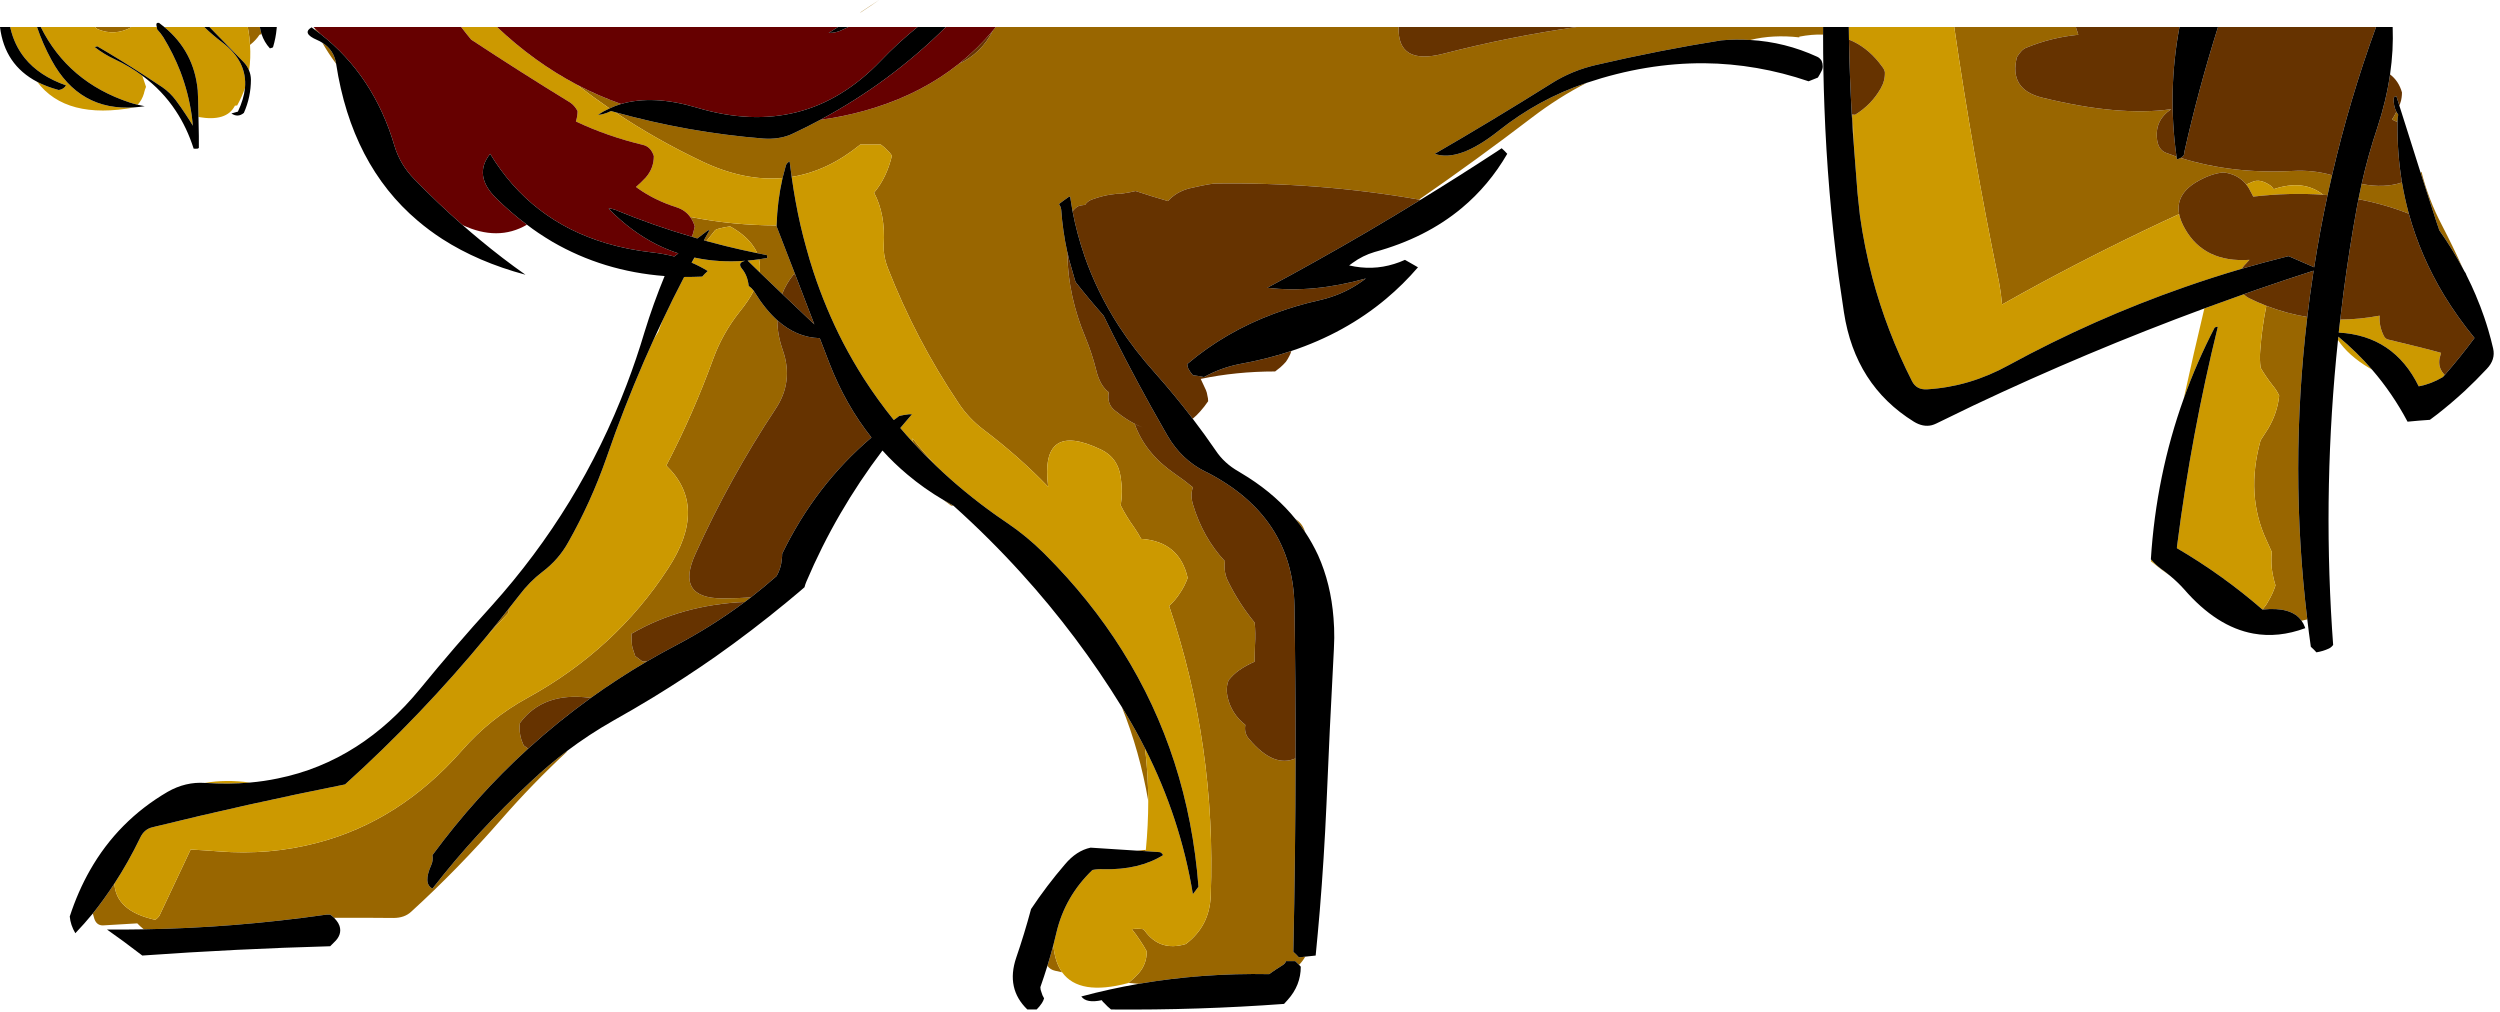 <?xml version="1.0"?>
<!DOCTYPE svg PUBLIC "-//W3C//DTD SVG 1.1//EN" "http://www.w3.org/Graphics/SVG/1.1/DTD/svg11.dtd">
<svg version='1.1' width='336px' height='136px' xmlns='http://www.w3.org/2000/svg' xmlns:xlink='http://www.w3.org/1999/xlink'>
	<g transform="translate(207.825,3.175)">
		<path d="M -92.15 -1.5 L -92.2 -1.5 Q -91.458 -2.005 -90.7 -2.5 Q -90.194 -2.84 -89.675 -3.175 Q -90.167 -2.836 -90.65 -2.5 Q -91.403 -1.996 -92.15 -1.5 Z M 102.275 39.425 Q 99.832 59.903 102.275 80.075 Q 101.884 80.168 101.5 80.25 Q 100.155 78.343 96.25 78.75 Q 96.728 78.204 97.05 77.6 Q 97.65 76.6 98 75.5 Q 97.65 74.35 97.5 73.2 Q 97.4 72.1 97.5 71 Q 97.15 70.25 96.8 69.45 Q 93.95 63.35 96 56 Q 96.5 55.25 97 54.45 Q 98.25 52.35 98.5 50 Q 98.15 49.25 97.6 48.6 Q 96.7 47.45 96 46.25 Q 95.85 45.05 95.95 43.95 Q 96.169 40.88 96.775 37.925 Q 99.478 38.976 102.275 39.425 Z M 37.2 1.475 Q 35.697 1.422 34 1.75 L 34 1.85 Q 30.463 1.446 27.4 2.2 Q 25.484 2.075 23.5 2.25 Q 15.3 3.55 6.7 5.55 Q 3.45 6.3 0.75 8 Q -7.3 13.05 -15 17.5 Q -11.75 18.65 -6.4 14.4 Q -1.05 10.15 5.3 8 Q 5.381 7.973 5.45 7.95 Q 1.683 9.87 -1.9 12.6 Q -9.374 18.308 -17.1 23.65 Q -30.636 21.275 -44.7 21.5 Q -46.15 21.7 -48 22.15 Q -49.739 22.611 -50.85 23.85 Q -53.024 23.225 -55.2 22.5 Q -56.025 22.706 -57.225 22.875 Q -57.752 22.84 -58.35 22.95 Q -59.6 23.1 -61.1 23.65 Q -61.705 23.885 -61.975 24.35 Q -62.466 24.394 -62.95 24.55 Q -63.386 24.841 -63.675 25.225 Q -63.856 24.244 -64 23.25 Q -64.1 23.25 -64.2 23.3 Q -64.85 23.75 -65.5 24.25 Q -65.25 24.6 -65.2 25 Q -64.996 27.907 -64.375 30.725 Q -64.373 30.911 -64.375 31.1 Q -64.232 36.731 -61.95 42.15 Q -61.05 44.35 -60.5 46.55 Q -59.996 48.666 -58.8 49.55 Q -59.085 51.063 -58.05 51.95 Q -56.08 53.568 -54.275 54.25 Q -54.798 54.068 -55.325 53.8 Q -53.915 57.749 -50 60.45 Q -48.691 61.339 -47.5 62.325 Q -47.866 63.331 -47.5 64.6 Q -46.15 69.1 -43.2 72.25 Q -43.4 73.8 -42.7 75.1 Q -41.25 78 -39.2 80.5 Q -39.05 81.9 -39.15 83.5 Q -39.2 84.6 -39.2 85.75 Q -40.35 86.25 -41.35 86.95 Q -42.1 87.5 -42.7 88.25 Q -43.1 89.3 -42.85 90.45 Q -42.35 92.75 -40.45 94.25 Q -40.65 95.4 -39.9 96.2 Q -36.639 100.051 -33.7 98.75 Q -33.722 111.674 -34 124.75 Q -33.6 125.1 -33.25 125.5 Q -32.817 125.444 -32.4 125.4 Q -32.743 126.005 -33.225 126.5 Q -33.472 126.243 -33.75 126 Q -34.35 126 -35 126 Q -35.05 126.3 -35.45 126.55 Q -36.35 127.1 -37.25 127.75 Q -46.231 127.579 -54.775 129.05 Q -55.459 128.995 -56.15 128.925 Q -55.43 128.328 -54.8 127.65 Q -53.7 126.4 -53.7 124.7 Q -54.1 123.95 -54.55 123.3 Q -55.1 122.45 -55.7 121.7 Q -54.95 121.6 -54.25 121.7 Q -54.1 121.7 -53.95 121.95 Q -51.9 124.75 -48.45 123.7 Q -45.25 121.3 -45.1 117.2 Q -44.35 97 -50.7 78.25 Q -49.85 77.5 -49.25 76.55 Q -48.6 75.6 -48.2 74.5 Q -49.3 69.6 -54.45 69.25 Q -54.85 68.5 -55.4 67.7 Q -56.45 66.25 -57.2 64.75 Q -56.9 62.9 -57.2 61 Q -57.55 58.35 -59.85 57.25 Q -68.1 53.3 -66.95 62.25 Q -70.85 58.2 -75.6 54.6 Q -77.65 53.05 -79 51 Q -84.75 42.45 -88.5 32.85 Q -88.965 31.648 -89.05 30.45 Q -89.061 30.098 -89.05 29.75 Q -88.806 25.625 -90.35 22.725 Q -88.654 20.713 -87.95 17.75 Q -88.2 17.35 -88.55 17.05 Q -88.95 16.6 -89.45 16.25 Q -90.85 16.25 -92.2 16.25 Q -96.59 19.836 -101.425 20.6 Q -101.578 19.559 -101.7 18.5 Q -102.1 18.75 -102.2 19.05 Q -102.445 19.901 -102.65 20.75 Q -107.776 21.205 -113.4 18.55 Q -119.586 15.624 -125.15 11.9 Q -115.413 14.623 -105.2 15.45 Q -103.266 15.579 -101.7 14.975 Q -101.446 14.87 -101.2 14.75 Q -99.359 13.888 -97.575 12.925 Q -96.816 12.828 -96.05 12.7 Q -93.01 12.176 -90.25 11.3 Q -83.822 9.281 -78.95 5.4 Q -75.941 4.013 -74.375 0.925 Q -74.176 0.69 -73.975 0.45 L -19.85 0.45 Q -20.031 5.629 -13.85 4.05 Q -4.921 1.741 4.1 0.45 L 37.2 0.45 Q 37.203 0.962 37.2 1.475 Z M -100.975 33.65 Q -101.09 33.684 -101.2 33.75 Q -102.171 34.975 -102.7 36.325 Q -104.227 34.868 -105.725 33.425 Q -105.619 32.508 -105.8 31.675 Q -105.257 31.6 -104.7 31.5 Q -104.7 31.1 -104.8 31.1 Q -105.432 30.98 -106.05 30.85 Q -106.237 30.41 -106.525 30 Q -107.517 28.476 -109.7 27.25 Q -110.45 27.35 -111.2 27.55 Q -111.45 27.6 -111.7 27.75 Q -112.301 28.475 -112.875 29.225 Q -113.046 29.175 -113.225 29.125 Q -112.845 28.436 -112.45 27.75 Q -112.6 27.75 -112.7 27.8 Q -113.384 28.332 -114.1 28.875 Q -114.468 28.77 -114.825 28.65 Q -114.596 27.979 -114.45 27.25 Q -114.654 26.586 -115 26.075 Q -114.974 26.04 -114.95 26 Q -109.271 27.11 -103.45 27.125 Q -103.448 27.188 -103.45 27.25 Q -102.897 28.674 -102.35 30.1 Q -101.66 31.873 -100.975 33.65 Z M -82.025 59.425 Q -83.614 57.918 -85.075 56.325 Q -85.124 56.027 -85.2 55.725 Q -83.677 57.645 -82.025 59.425 Z M -33.7 66.6 Q -33.625 66.646 -33.55 66.7 Q -32.73 67.278 -32.425 68.325 Q -33.017 67.433 -33.7 66.6 Z M -57.05 91.85 Q -56.827 92.225 -56.6 92.6 Q -55.16 94.986 -53.925 97.425 Q -53.515 100.912 -53.5 104.475 Q -54.656 97.782 -57.05 91.85 Z M -67.05 126.625 Q -66.621 125.223 -66.25 123.825 Q -66.254 123.866 -66.25 123.9 Q -66.041 126.15 -65.075 127.5 Q -65.533 127.406 -66 127.3 Q -66.694 127.151 -67.05 126.625 Z M -53.825 111.05 Q -53.833 111.14 -53.85 111.225 Q -54.446 111.187 -55.05 111.15 Q -54.449 111.086 -53.825 111.05 Z M -81.025 64.025 Q -80.402 64.399 -79.75 64.75 Q -79.717 64.78 -79.675 64.8 Q -79.842 64.791 -80 64.775 Q -80.528 64.406 -81.025 64.025 Z M -162.925 120.175 Q -163.17 119.946 -163.45 119.75 Q -163.7 119.75 -163.95 119.75 Q -176.433 121.533 -188.5 121.725 Q -188.956 121.361 -189.375 120.925 Q -191.684 121.057 -194 121.2 Q -194.85 121.2 -195.15 120.3 Q -195.265 119.942 -195.35 119.6 Q -193.826 117.692 -192.45 115.575 Q -192.249 119.289 -186.95 120.45 Q -186.6 120.2 -186.4 119.9 Q -184.25 115.35 -182.2 111 Q -180.35 111.1 -178.45 111.25 Q -171.65 111.8 -165.2 110.1 Q -154.1 107.2 -145.75 97.7 Q -141.95 93.35 -136.9 90.6 Q -125.1 84.1 -118.05 73.25 Q -112.567 64.893 -118.275 59.4 Q -114.668 52.474 -111.95 45 Q -110.7 41.6 -108.4 38.7 Q -107.203 37.234 -106.525 35.9 Q -106.463 35.995 -106.4 36.1 Q -104.979 38.415 -103.35 39.875 Q -103.352 41.805 -102.6 43.95 Q -101.15 48.15 -103.6 51.8 Q -109.75 61.1 -114.35 71.25 Q -117.1 77.25 -110.7 77.25 Q -108.82 77.24 -106.925 77.125 Q -107.324 77.431 -107.725 77.725 Q -116.301 78.122 -122.95 82 Q -122.95 82.75 -122.9 83.45 Q -122.85 83.85 -122.7 84.25 Q -122.6 84.6 -122.45 85 Q -121.95 85.35 -121.45 85.75 Q -121.149 85.728 -120.85 85.7 Q -124.771 87.999 -128.425 90.625 Q -128.51 90.612 -128.6 90.6 Q -134.85 89.8 -137.95 94 Q -138.1 95.15 -137.75 96.25 Q -137.6 96.6 -137.45 97 Q -137.146 97.213 -136.85 97.45 Q -143.883 103.854 -149.7 111.75 Q -149.6 112.5 -149.85 113.05 Q -151 115.6 -149.7 116.25 Q -143.8 108.65 -136.4 101.8 Q -134.13 99.665 -131.675 97.8 Q -131.621 97.801 -131.575 97.8 Q -136.24 102.131 -140.45 106.95 Q -146.25 113.6 -152.55 119.35 Q -153.45 120.2 -154.95 120.2 Q -158.948 120.159 -162.925 120.175 Z M -162.65 5.4 Q -163.662 4.037 -164.5 2.575 Q -162.94 3.537 -162.65 5.4 Z M -164.75 1.4 Q -165.064 1.155 -165.375 0.925 Q -165.452 0.77 -165.525 0.625 Q -165.134 1.004 -164.75 1.4 Z M 114.25 11.85 Q 114.363 12.054 114.5 12.25 Q 114.4 12.6 114.4 13 Q 114.398 13.107 114.4 13.225 Q 114.232 13.151 114.1 13.1 Q 113.5 12.85 113.75 12.75 Q 114.027 12.299 114.25 11.85 Z M 71.175 0.45 Q 71.213 0.6 71.25 0.75 Q 71.4 1.1 71.5 1.5 Q 67.9 1.85 64.6 3.2 Q 64.15 3.35 63.8 3.75 Q 63.5 4.1 63.25 4.5 Q 62.15 8.85 66.65 9.95 Q 77 12.5 84 11.5 Q 81.7 13 82.1 15.7 Q 82.3 16.95 83.25 17.35 Q 83.968 17.62 84.7 17.875 Q 84.722 18.058 84.75 18.25 Q 85.025 18.168 85.25 18.05 Q 92.262 20.237 100.3 19.8 Q 103.03 19.637 105.6 20.375 Q 105.289 21.708 105 23.05 Q 104.701 23.021 104.4 23 Q 101.783 20.894 97.75 22.25 Q 97.5 21.85 97.15 21.65 Q 95.9 20.85 94.95 21.25 Q 94.511 21.435 94.075 21.625 Q 92.961 20.222 91 20 Q 89.3 20.15 87.35 21.3 Q 84.552 22.994 85.05 25.6 Q 75.56 29.971 66.55 34.825 Q 63.88 36.267 61.25 37.75 Q 61.116 36.185 60.825 34.65 Q 60.787 34.479 60.75 34.3 Q 57.266 17.302 54.825 0.45 Z M 123.2 32.925 Q 121.792 30.296 120 27.75 Q 119.9 27.35 119.75 27 Q 118.622 23.496 117.5 20.025 Q 117.568 19.971 117.625 19.925 Q 118.54 23.599 120.35 27.05 Q 121.874 29.995 123.2 32.925 Z M 115.925 25.55 Q 112.674 24.27 109.15 23.6 Q 109.345 22.576 109.575 21.55 Q 112.618 22.149 115 21.35 Q 115.359 23.477 115.925 25.55 Z M 41.05 12.2 Q 41.112 12.218 41.175 12.225 Q 41.236 14.588 41.375 16.95 Q 41.182 14.578 41.05 12.2 Z M -130.25 8.225 Q -127.386 9.724 -124.35 10.8 Q -125.158 11.04 -125.9 11.4 Q -128.129 9.871 -130.25 8.225 Z M -114.875 32.125 Q -114.695 31.787 -114.5 31.45 L -114.45 31.45 Q -114.664 31.791 -114.875 32.125 Z M -142.325 82.225 Q -140.858 80.432 -139.425 78.6 Q -139.461 78.898 -139.475 79.175 Q -140.889 80.711 -142.325 82.225 Z M -174.225 2.85 Q -174.245 2.408 -174.3 1.95 Q -174.392 1.171 -174.525 0.45 L -172.9 0.45 Q -172.821 0.948 -172.675 1.4 Q -172.81 1.448 -172.95 1.5 Q -173.45 2.25 -174.15 2.8 Q -174.182 2.829 -174.225 2.85 Z M -190.25 0.45 Q -190.224 0.475 -190.2 0.5 Q -192.4 1.7 -194.7 0.75 Q -194.916 0.615 -195.05 0.45 Z" fill="#996600"/>
		<path d="M 106.4 42.525 Q 106.425 42.305 106.45 42.075 Q 108.925 44.127 110.975 46.5 Q 110.8 46.404 110.625 46.3 Q 107.79 44.616 106.4 42.525 Z M 81.3 72.05 Q 81.922 72.766 82.65 73.3 Q 83.274 73.741 83.85 74.225 Q 82.532 73.317 81.25 72.25 Q 81.269 72.147 81.3 72.05 Z M 40.65 0.45 L 54.825 0.45 Q 57.266 17.302 60.75 34.3 Q 60.787 34.479 60.825 34.65 Q 61.116 36.185 61.25 37.75 Q 63.88 36.267 66.55 34.825 Q 75.56 29.971 85.05 25.6 Q 85.244 26.546 85.85 27.6 Q 88.45 32.15 94.5 31.75 Q 94.15 32.1 93.8 32.5 Q 93.613 32.718 93.45 32.95 Q 89.566 34.088 85.75 35.425 Q 73.584 39.672 62.15 45.9 Q 56.9 48.8 51.2 49.15 Q 49.75 49.25 49.15 48.05 Q 45.735 41.335 43.825 34.15 Q 42.745 30.052 42.15 25.8 L 41.85 23 Q 41.839 22.881 41.825 22.75 L 41.375 16.95 Q 41.236 14.588 41.175 12.225 Q 41.339 12.236 41.5 12.25 Q 43.7 10.9 44.95 8.7 Q 45.55 7.65 45.5 6.5 Q 45.4 6.1 45.15 5.8 Q 43.497 3.49 41.25 2.4 Q 40.963 2.264 40.675 2.15 Q 40.653 1.3 40.65 0.45 Z M 96.25 78.75 Q 90.9 74.1 84.75 70.5 Q 84.75 70.25 84.8 70 Q 86.7 55.15 90.25 40.75 Q 89.9 40.75 89.8 40.9 Q 87.404 45.533 85.675 50.375 Q 86.973 44.421 88.4 38.45 Q 88.42 38.366 88.45 38.275 Q 91.074 37.309 93.725 36.375 Q 94.02 36.678 94.45 36.9 Q 95.598 37.464 96.775 37.925 Q 96.169 40.88 95.95 43.95 Q 95.85 45.05 96 46.25 Q 96.7 47.45 97.6 48.6 Q 98.15 49.25 98.5 50 Q 98.25 52.35 97 54.45 Q 96.5 55.25 96 56 Q 93.95 63.35 96.8 69.45 Q 97.15 70.25 97.5 71 Q 97.4 72.1 97.5 73.2 Q 97.65 74.35 98 75.5 Q 97.65 76.6 97.05 77.6 Q 96.728 78.204 96.25 78.75 Z M -53.85 111.225 Q -53.833 111.14 -53.825 111.05 Q -53.502 107.733 -53.5 104.475 Q -53.515 100.912 -53.925 97.425 Q -49.168 106.833 -47.5 117 Q -47.1 116.5 -46.75 116 Q -48.095 98.445 -57 84.25 Q -61.313 77.379 -67.4 71.3 Q -67.43 71.27 -67.45 71.25 Q -67.51 71.19 -67.575 71.125 Q -69.82 68.903 -72.4 67.15 Q -73.168 66.631 -73.925 66.1 Q -78.316 62.981 -82.025 59.425 Q -83.677 57.645 -85.2 55.725 Q -85.124 56.027 -85.075 56.325 Q -85.975 55.355 -86.825 54.35 Q -86.491 53.945 -86.15 53.55 Q -85.705 53.018 -85.25 52.5 Q -85.35 52.5 -85.5 52.5 Q -85.75 52.5 -85.95 52.55 Q -86.344 52.586 -86.7 52.675 Q -86.858 52.707 -87 52.75 Q -87.1 52.85 -87.25 52.95 Q -87.481 53.113 -87.7 53.275 Q -89.871 50.585 -91.725 47.7 Q -93.215 45.361 -94.5 42.9 Q -96.851 38.35 -98.5 33.35 Q -99.014 31.786 -99.45 30.175 Q -99.886 28.634 -100.25 27.05 Q -100.963 23.9 -101.425 20.6 Q -96.59 19.836 -92.2 16.25 Q -90.85 16.25 -89.45 16.25 Q -88.95 16.6 -88.55 17.05 Q -88.2 17.35 -87.95 17.75 Q -88.654 20.713 -90.35 22.725 Q -88.806 25.625 -89.05 29.75 Q -89.061 30.098 -89.05 30.45 Q -88.965 31.648 -88.5 32.85 Q -84.75 42.45 -79 51 Q -77.65 53.05 -75.6 54.6 Q -70.85 58.2 -66.95 62.25 Q -68.1 53.3 -59.85 57.25 Q -57.55 58.35 -57.2 61 Q -56.9 62.9 -57.2 64.75 Q -56.45 66.25 -55.4 67.7 Q -54.85 68.5 -54.45 69.25 Q -49.3 69.6 -48.2 74.5 Q -48.6 75.6 -49.25 76.55 Q -49.85 77.5 -50.7 78.25 Q -44.35 97 -45.1 117.2 Q -45.25 121.3 -48.45 123.7 Q -51.9 124.75 -53.95 121.95 Q -54.1 121.7 -54.25 121.7 Q -54.95 121.6 -55.7 121.7 Q -55.1 122.45 -54.55 123.3 Q -54.1 123.95 -53.7 124.7 Q -53.7 126.4 -54.8 127.65 Q -55.43 128.328 -56.15 128.925 Q -56.177 128.931 -56.2 128.95 Q -62.764 130.705 -65.075 127.5 Q -66.041 126.15 -66.25 123.9 Q -66.254 123.866 -66.25 123.825 Q -66.042 123.014 -65.85 122.2 Q -64.7 117.3 -61 113.75 Q -60.25 113.6 -59.5 113.65 Q -54.7 113.75 -51.5 111.75 Q -51.75 111.35 -52 111.35 Q -52.92 111.29 -53.85 111.225 Z M -185.75 0.45 L -180.375 0.45 Q -179.236 1.557 -177.95 2.525 Q -174.576 5.082 -174.9 8.65 Q -175.317 9.86 -175.95 11 Q -176.095 11.008 -176.25 11.025 Q -177.365 13.221 -181.15 12.55 Q -181.184 11.356 -181.2 10.15 Q -181.21 9.551 -181.25 8.975 Q -181.737 3.746 -185.75 0.45 Z M -174.35 6.3 Q -174.594 5.677 -175.1 5.15 Q -177.382 2.795 -179.675 0.45 L -174.525 0.45 Q -174.392 1.171 -174.3 1.95 Q -174.245 2.408 -174.225 2.85 Q -174.098 4.637 -174.35 6.3 Z M -186.75 0.45 Q -186.721 0.62 -186.7 0.775 Q -186.235 1.265 -185.875 1.825 Q -184.519 4.052 -183.6 6.4 Q -182.493 9.296 -182.05 12.375 Q -181.963 13.042 -181.9 13.725 Q -182.378 12.928 -182.9 12.15 Q -183.507 11.223 -184.175 10.325 Q -184.947 9.28 -186 8.55 Q -187.275 7.685 -188.575 6.85 Q -191.595 4.886 -194.75 3.05 Q -194.925 3.083 -195.1 3.15 Q -193.838 4.132 -192.4 4.8 Q -190.374 5.751 -188.7 7 Q -188.6 7.35 -188.45 7.75 Q -188.35 8.1 -188.2 8.5 Q -188.35 8.85 -188.45 9.25 Q -188.465 9.311 -188.475 9.375 Q -188.728 10.248 -189.325 10.9 Q -189.877 10.771 -190.4 10.6 Q -198.686 7.843 -202.35 0.45 L -195.05 0.45 Q -194.916 0.615 -194.7 0.75 Q -192.4 1.7 -190.2 0.5 Q -190.224 0.475 -190.25 0.45 Z M -202.825 7.825 Q -201.541 8.494 -199.925 8.925 Q -199.262 8.822 -198.95 8.3 Q -202.564 7.032 -204.5 4.625 Q -205.89 2.897 -206.425 0.6 Q -206.443 0.525 -206.45 0.45 L -202.85 0.45 Q -202.073 2.747 -200.9 4.9 Q -197.167 11.794 -189.7 11.25 Q -198.949 12.97 -202.825 7.825 Z M -174.225 102 Q -177.124 102.262 -180.2 102.05 Q -180.236 102.047 -180.275 102.05 Q -177.505 101.552 -174.225 102 Z M -141.025 0.45 Q -136.012 5.19 -130.25 8.225 Q -128.129 9.871 -125.9 11.4 Q -126.711 11.758 -127.45 12.25 Q -127.1 12.25 -126.75 12.15 Q -126.2 12 -125.7 11.75 Q -125.427 11.828 -125.15 11.9 Q -119.586 15.624 -113.4 18.55 Q -107.776 21.205 -102.65 20.75 Q -103.358 23.884 -103.45 27.125 Q -109.271 27.11 -114.95 26 Q -114.974 26.04 -115 26.075 Q -115.663 25.096 -116.85 24.7 Q -119.85 23.75 -122.15 22.1 Q -122.249 22.031 -122.35 21.95 Q -121.656 21.352 -121.05 20.7 Q -119.95 19.45 -119.95 17.8 Q -120.35 16.55 -121.4 16.3 Q -126.211 15.145 -130.425 13.15 Q -130.2 12.468 -130.2 11.75 Q -130.6 11 -131.2 10.6 Q -137.853 6.529 -144.5 2.15 Q -145.188 1.321 -145.85 0.45 Z M 106.7 39.775 Q 109.311 39.761 112 39.25 Q 111.9 40.65 112.55 41.95 Q 112.75 42.35 113.1 42.45 Q 118.15 43.65 120.25 44.25 Q 120.15 44.6 120.05 45 Q 119.85 46.15 120.55 47 Q 120.644 47.116 120.75 47.225 Q 120.62 47.364 120.5 47.5 Q 118.9 48.45 117.25 48.75 Q 113.914 41.936 106.5 41.525 Q 106.594 40.652 106.7 39.775 Z M 104.4 23 Q 99.899 22.683 95 23.25 Q 94.9 23 94.75 22.75 Q 94.464 22.113 94.075 21.625 Q 94.511 21.435 94.95 21.25 Q 95.9 20.85 97.15 21.65 Q 97.5 21.85 97.75 22.25 Q 101.783 20.894 104.4 23 Z M -106.05 30.85 Q -108.174 30.42 -110.275 29.9 Q -111.578 29.581 -112.875 29.225 Q -112.301 28.475 -111.7 27.75 Q -111.45 27.6 -111.2 27.55 Q -110.45 27.35 -109.7 27.25 Q -107.517 28.476 -106.525 30 Q -106.237 30.41 -106.05 30.85 Z M -105.725 33.425 Q -106.544 32.631 -107.35 31.85 Q -106.586 31.787 -105.8 31.675 Q -105.619 32.508 -105.725 33.425 Z M -192.45 115.575 Q -190.578 112.715 -189 109.45 Q -188.45 108.25 -187.3 108 Q -174.5 104.85 -161.45 102.25 Q -151.178 92.981 -142.325 82.225 Q -140.889 80.711 -139.475 79.175 Q -139.461 78.898 -139.425 78.6 Q -138.727 77.734 -138.05 76.85 Q -136.65 75 -134.95 73.7 Q -132.75 72.05 -131.45 69.7 Q -128.4 64.3 -126.35 58.45 Q -125.736 56.677 -125.1 54.925 Q -122.709 48.462 -119.925 42.35 Q -119.622 41.863 -119.325 41.375 Q -119.266 41.183 -119.2 41 Q -119.01 40.469 -118.8 39.95 Q -117.391 36.955 -115.875 34.05 Q -114.682 34.053 -113.45 34 Q -113.1 33.6 -112.7 33.25 Q -113.75 32.607 -114.875 32.125 Q -114.664 31.791 -114.45 31.45 Q -111.245 32.143 -107.7 31.875 L -107.75 31.9 Q -108.75 32.15 -108.1 32.95 Q -107.35 33.85 -107.2 35.25 Q -106.805 35.527 -106.525 35.9 Q -107.203 37.234 -108.4 38.7 Q -110.7 41.6 -111.95 45 Q -114.668 52.474 -118.275 59.4 Q -112.567 64.893 -118.05 73.25 Q -125.1 84.1 -136.9 90.6 Q -141.95 93.35 -145.75 97.7 Q -154.1 107.2 -165.2 110.1 Q -171.65 111.8 -178.45 111.25 Q -180.35 111.1 -182.2 111 Q -184.25 115.35 -186.4 119.9 Q -186.6 120.2 -186.95 120.45 Q -192.249 119.289 -192.45 115.575 Z" fill="#CC9900"/>
		<path d="M -47.525 53.1 Q -49.907 49.974 -52.55 47 Q -55.316 43.93 -57.45 40.65 Q -60.381 36.108 -62.1 31.15 L -62.1 31.125 Q -63.092 28.244 -63.675 25.225 Q -63.386 24.841 -62.95 24.55 Q -62.466 24.394 -61.975 24.35 Q -61.705 23.885 -61.1 23.65 Q -59.6 23.1 -58.35 22.95 Q -57.752 22.84 -57.225 22.875 Q -56.025 22.706 -55.2 22.5 Q -53.024 23.225 -50.85 23.85 Q -49.739 22.611 -48 22.15 Q -46.15 21.7 -44.7 21.5 Q -30.636 21.275 -17.1 23.65 Q -17 23.667 -16.9 23.675 Q -24.016 28.052 -31.1 32 Q -34.303 33.797 -37.5 35.5 Q -31.35 36.25 -24.25 34.25 Q -26.447 35.937 -28.975 36.75 Q -29.679 36.989 -30.4 37.15 Q -33.633 37.874 -36.575 38.975 Q -43.163 41.425 -48.25 45.75 Q -48.25 46.1 -48.1 46.4 Q -47.85 46.85 -47.5 47.25 Q -46.75 47.35 -46 47.5 Q -43.75 46.25 -41.2 45.75 Q -37.548 45.097 -34.275 44 Q -34.362 44.372 -34.55 44.7 Q -34.75 45.1 -35 45.45 Q -35.35 45.85 -35.75 46.2 Q -36.1 46.5 -36.45 46.75 Q -41.65 46.75 -46.45 47.75 Q -46.1 48.5 -45.75 49.25 Q -45.6 49.6 -45.55 50 Q -45.45 50.35 -45.45 50.75 Q -45.963 51.501 -46.5 52.1 Q -46.997 52.665 -47.525 53.1 Z M 4.1 0.45 Q -4.921 1.741 -13.85 4.05 Q -20.031 5.629 -19.85 0.45 Z M 71.175 0.45 L 85.1 0.45 Q 83.47 9.109 84.7 17.875 Q 83.968 17.62 83.25 17.35 Q 82.3 16.95 82.1 15.7 Q 81.7 13 84 11.5 Q 77 12.5 66.65 9.95 Q 62.15 8.85 63.25 4.5 Q 63.5 4.1 63.8 3.75 Q 64.15 3.35 64.6 3.2 Q 67.9 1.85 71.5 1.5 Q 71.4 1.1 71.25 0.75 Q 71.213 0.6 71.175 0.45 Z M 114.25 11.85 Q 114.027 12.299 113.75 12.75 Q 113.5 12.85 114.1 13.1 Q 114.232 13.151 114.4 13.225 Q 114.34 17.4 115 21.35 Q 112.618 22.149 109.575 21.55 Q 110.442 17.69 111.7 13.95 Q 112.888 10.347 113.4 6.825 Q 114.568 7.717 115 9.25 Q 115 9.6 114.95 9.95 Q 114.9 10.35 114.75 10.75 Q 114.71 10.89 114.65 11.025 Q 114.452 10.389 114.25 9.75 Q 113.9 9.85 113.9 10 Q 113.82 11.005 114.25 11.85 Z M 85.25 18.05 Q 85.442 17.935 85.6 17.8 Q 85.75 17.6 85.75 17.25 Q 87.636 8.84 90.275 0.45 L 111.5 0.45 L 111.5 0.5 Q 107.94 10.255 105.6 20.375 Q 103.03 19.637 100.3 19.8 Q 92.262 20.237 85.25 18.05 Z M 109.15 23.6 Q 112.674 24.27 115.925 25.55 Q 117.5 31.269 120.675 36.525 Q 122.462 39.457 124.75 42.25 Q 122.857 44.806 120.75 47.225 Q 120.644 47.116 120.55 47 Q 119.85 46.15 120.05 45 Q 120.15 44.6 120.25 44.25 Q 118.15 43.65 113.1 42.45 Q 112.75 42.35 112.55 41.95 Q 111.9 40.65 112 39.25 Q 109.311 39.761 106.7 39.775 Q 106.912 37.931 107.15 36.1 Q 107.888 30.495 108.9 24.9 Q 109.015 24.253 109.15 23.6 Z M 105 23.05 Q 103.963 27.857 103.2 32.75 Q 101.542 32.018 99.75 31.25 Q 96.574 32.04 93.45 32.95 Q 93.613 32.718 93.8 32.5 Q 94.15 32.1 94.5 31.75 Q 88.45 32.15 85.85 27.6 Q 85.244 26.546 85.05 25.6 Q 84.552 22.994 87.35 21.3 Q 89.3 20.15 91 20 Q 92.961 20.222 94.075 21.625 Q 94.464 22.113 94.75 22.75 Q 94.9 23 95 23.25 Q 99.899 22.683 104.4 23 Q 104.701 23.021 105 23.05 Z M 102.275 39.425 Q 99.478 38.976 96.775 37.925 Q 95.598 37.464 94.45 36.9 Q 94.02 36.678 93.725 36.375 Q 94.651 36.049 95.575 35.725 Q 99.335 34.425 103.125 33.2 Q 102.909 34.571 102.725 35.95 Q 102.684 36.199 102.65 36.45 Q 102.447 37.942 102.275 39.425 Z M 41.175 12.225 Q 41.112 12.218 41.05 12.2 Q 40.77 7.179 40.675 2.15 Q 40.963 2.264 41.25 2.4 Q 43.497 3.49 45.15 5.8 Q 45.4 6.1 45.5 6.5 Q 45.55 7.65 44.95 8.7 Q 43.7 10.9 41.5 12.25 Q 41.339 12.236 41.175 12.225 Z M -74.375 0.925 Q -75.941 4.013 -78.95 5.4 Q -76.458 3.401 -74.375 0.925 Z M -33.7 98.75 Q -36.639 100.051 -39.9 96.2 Q -40.65 95.4 -40.45 94.25 Q -42.35 92.75 -42.85 90.45 Q -43.1 89.3 -42.7 88.25 Q -42.1 87.5 -41.35 86.95 Q -40.35 86.25 -39.2 85.75 Q -39.2 84.6 -39.15 83.5 Q -39.05 81.9 -39.2 80.5 Q -41.25 78 -42.7 75.1 Q -43.4 73.8 -43.2 72.25 Q -46.15 69.1 -47.5 64.6 Q -47.866 63.331 -47.5 62.325 Q -48.691 61.339 -50 60.45 Q -53.915 57.749 -55.325 53.8 Q -54.798 54.068 -54.275 54.25 Q -56.08 53.568 -58.05 51.95 Q -59.085 51.063 -58.8 49.55 Q -59.996 48.666 -60.5 46.55 Q -61.05 44.35 -61.95 42.15 Q -64.232 36.731 -64.375 31.1 Q -64.373 30.911 -64.375 30.725 Q -64.375 30.689 -64.375 30.65 Q -64.328 30.872 -64.275 31.1 Q -64.215 31.384 -64.15 31.675 L -63.35 34.475 Q -63.296 34.614 -63.25 34.75 Q -61.45 37.05 -59.5 39.25 Q -58.87 40.541 -58.225 41.825 Q -54.971 48.31 -51.275 54.75 Q -51.085 55.079 -50.9 55.4 Q -49.05 58.6 -45.85 60.2 Q -45.717 60.267 -45.575 60.325 Q -34.048 66.287 -33.85 78.25 Q -33.695 88.452 -33.7 98.75 Z M -100.975 33.65 Q -99.676 37.024 -98.375 40.425 Q -100.562 38.364 -102.7 36.325 Q -102.171 34.975 -101.2 33.75 Q -101.09 33.684 -100.975 33.65 Z M -106.925 77.125 Q -108.82 77.24 -110.7 77.25 Q -117.1 77.25 -114.35 71.25 Q -109.75 61.1 -103.6 51.8 Q -101.15 48.15 -102.6 43.95 Q -103.352 41.805 -103.35 39.875 Q -100.76 42.192 -97.65 42.275 Q -96.998 43.961 -96.35 45.65 Q -94.162 51.273 -90.7 55.625 Q -98.232 62.028 -102.7 71.25 Q -102.7 71.6 -102.75 72 Q -102.85 73.2 -103.45 74.25 Q -105.145 75.741 -106.925 77.125 Z M -120.85 85.7 Q -121.149 85.728 -121.45 85.75 Q -121.95 85.35 -122.45 85 Q -122.6 84.6 -122.7 84.25 Q -122.85 83.85 -122.9 83.45 Q -122.95 82.75 -122.95 82 Q -116.301 78.122 -107.725 77.725 Q -112.172 81.044 -117.15 83.65 Q -119.028 84.642 -120.85 85.7 Z M -136.85 97.45 Q -137.146 97.213 -137.45 97 Q -137.6 96.6 -137.75 96.25 Q -138.1 95.15 -137.95 94 Q -134.85 89.8 -128.6 90.6 Q -128.51 90.612 -128.425 90.625 Q -132.833 93.794 -136.85 97.45 Z" fill="#663300"/>
		<path d="M -164.75 1.4 Q -165.134 1.004 -165.525 0.625 Q -165.617 0.535 -165.7 0.45 L -145.85 0.45 Q -145.188 1.321 -144.5 2.15 Q -137.853 6.529 -131.2 10.6 Q -130.6 11 -130.2 11.75 Q -130.2 12.468 -130.425 13.15 Q -126.211 15.145 -121.4 16.3 Q -120.35 16.55 -119.95 17.8 Q -119.95 19.45 -121.05 20.7 Q -121.656 21.352 -122.35 21.95 Q -122.249 22.031 -122.15 22.1 Q -119.85 23.75 -116.85 24.7 Q -115.663 25.096 -115 26.075 Q -114.654 26.586 -114.45 27.25 Q -114.596 27.979 -114.825 28.65 Q -120.097 27.113 -125.2 25 Q -126.2 24.7 -125.95 24.95 Q -122.987 27.947 -119.575 29.675 Q -118.153 30.381 -116.65 30.875 Q -116.922 31.084 -117.2 31.3 Q -118.648 30.918 -120.2 30.75 Q -123.498 30.37 -126.4 29.5 Q -136.515 26.467 -141.95 17.5 Q -144.25 20.4 -141.15 23.45 Q -139.153 25.43 -137 27.025 Q -138.975 28.177 -141.15 28.175 Q -143.305 28.177 -145.65 27.075 Q -148.96 24.178 -152.15 20.9 Q -154.05 18.95 -154.8 16.45 Q -157.576 7.011 -164.75 1.4 Z M -130.25 8.225 Q -136.012 5.19 -141.025 0.45 L -95.175 0.45 Q -95.809 0.853 -96.45 1.25 Q -95.45 1.25 -94.65 0.85 Q -94.226 0.652 -93.8 0.45 L -84.5 0.45 Q -87.09 2.526 -89.45 5 Q -99.65 15.65 -114.15 11.3 Q -120.047 9.538 -124.35 10.8 Q -127.386 9.724 -130.25 8.225 Z M -78.95 5.4 Q -83.822 9.281 -90.25 11.3 Q -93.01 12.176 -96.05 12.7 Q -96.816 12.828 -97.575 12.925 Q -88.218 7.919 -80.7 0.45 L -73.975 0.45 Q -74.176 0.69 -74.375 0.925 Q -76.458 3.401 -78.95 5.4 Z" fill="#660000"/>
		<path d="M 114.65 11.025 Q 115.061 12.323 115.475 13.625 Q 116.486 16.811 117.5 20.025 Q 118.622 23.496 119.75 27 Q 119.9 27.35 120 27.75 Q 121.792 30.296 123.2 32.925 Q 123.3 33.11 123.4 33.3 Q 123.59 33.528 123.675 33.825 Q 124.369 35.194 124.95 36.575 Q 124.965 36.611 124.975 36.65 Q 125.569 38.039 126.05 39.45 Q 126.347 40.315 126.6 41.175 Q 126.966 42.411 127.25 43.65 Q 127.6 45.15 126.4 46.4 Q 124.945 47.958 123.4 49.4 Q 121.629 51.028 119.75 52.5 Q 119.248 52.88 118.75 53.25 Q 117.25 53.35 115.75 53.5 Q 113.745 49.707 110.975 46.5 Q 108.925 44.127 106.45 42.075 Q 106.425 42.305 106.4 42.525 Q 104.359 61.938 105.6 81.35 Q 105.671 82.427 105.75 83.5 Q 105.5 83.85 105.15 84 Q 104.4 84.35 103.5 84.5 Q 103.343 84.321 103.175 84.15 Q 102.971 83.943 102.75 83.75 Q 102.488 81.915 102.275 80.075 Q 99.832 59.903 102.275 39.425 Q 102.447 37.942 102.65 36.45 Q 102.684 36.199 102.725 35.95 Q 102.909 34.571 103.125 33.2 Q 99.335 34.425 95.575 35.725 Q 94.651 36.049 93.725 36.375 Q 91.074 37.309 88.45 38.275 Q 72.64 44.113 57.4 51.325 Q 54.897 52.522 52.4 53.75 Q 52.105 53.893 51.8 53.975 Q 50.634 54.256 49.4 53.5 Q 41.5 48.6 40 38.8 Q 39.632 36.41 39.3 34.025 Q 37.795 22.654 37.375 11.2 Q 37.194 6.342 37.2 1.475 Q 37.203 0.962 37.2 0.45 L 40.65 0.45 Q 40.653 1.3 40.675 2.15 Q 40.77 7.179 41.05 12.2 Q 41.182 14.578 41.375 16.95 L 41.825 22.75 Q 41.839 22.881 41.85 23 L 42.15 25.8 Q 42.745 30.052 43.825 34.15 Q 45.735 41.335 49.15 48.05 Q 49.75 49.25 51.2 49.15 Q 56.9 48.8 62.15 45.9 Q 73.584 39.672 85.75 35.425 Q 89.566 34.088 93.45 32.95 Q 96.574 32.04 99.75 31.25 Q 101.542 32.018 103.2 32.75 Q 103.963 27.857 105 23.05 Q 105.289 21.708 105.6 20.375 Q 107.94 10.255 111.5 0.5 L 111.5 0.45 L 113.75 0.45 Q 113.806 2.004 113.725 3.575 Q 113.633 5.189 113.4 6.825 Q 112.888 10.347 111.7 13.95 Q 110.442 17.69 109.575 21.55 Q 109.345 22.576 109.15 23.6 Q 109.015 24.253 108.9 24.9 Q 107.888 30.495 107.15 36.1 Q 106.912 37.931 106.7 39.775 Q 106.594 40.652 106.5 41.525 Q 113.914 41.936 117.25 48.75 Q 118.9 48.45 120.5 47.5 Q 120.62 47.364 120.75 47.225 Q 122.857 44.806 124.75 42.25 Q 122.462 39.457 120.675 36.525 Q 117.5 31.269 115.925 25.55 Q 115.359 23.477 115 21.35 Q 114.34 17.4 114.4 13.225 Q 114.398 13.107 114.4 13 Q 114.4 12.6 114.5 12.25 Q 114.363 12.054 114.25 11.85 Q 113.82 11.005 113.9 10 Q 113.9 9.85 114.25 9.75 Q 114.452 10.389 114.65 11.025 Z M 96.25 78.75 Q 100.155 78.343 101.5 80.25 Q 101.781 80.633 101.95 81.1 Q 101.977 81.177 102 81.25 Q 98.389 82.589 95.025 81.975 Q 90.098 81.081 85.7 76 Q 84.846 75.051 83.85 74.225 Q 83.274 73.741 82.65 73.3 Q 81.922 72.766 81.3 72.05 Q 81.269 72.022 81.25 72 Q 81.965 60.704 85.675 50.375 Q 87.404 45.533 89.8 40.9 Q 89.9 40.75 90.25 40.75 Q 86.7 55.15 84.8 70 Q 84.75 70.25 84.75 70.5 Q 90.9 74.1 96.25 78.75 Z M 27.4 2.2 Q 32.08 2.467 36.4 4.45 Q 36.75 4.6 37 5 Q 37.15 5.35 37.15 5.75 Q 37.15 6.1 36.95 6.45 Q 36.75 6.85 36.5 7.25 Q 35.9 7.5 35.25 7.75 Q 28.33 5.396 21.225 5.325 Q 13.455 5.274 5.45 7.95 Q 5.381 7.973 5.3 8 Q -1.05 10.15 -6.4 14.4 Q -11.75 18.65 -15 17.5 Q -7.3 13.05 0.75 8 Q 3.45 6.3 6.7 5.55 Q 15.3 3.55 23.5 2.25 Q 25.484 2.075 27.4 2.2 Z M -34.275 44 Q -37.548 45.097 -41.2 45.75 Q -43.75 46.25 -46 47.5 Q -46.75 47.35 -47.5 47.25 Q -47.85 46.85 -48.1 46.4 Q -48.25 46.1 -48.25 45.75 Q -43.163 41.425 -36.575 38.975 Q -33.633 37.874 -30.4 37.15 Q -29.679 36.989 -28.975 36.75 Q -26.447 35.937 -24.25 34.25 Q -31.35 36.25 -37.5 35.5 Q -34.303 33.797 -31.1 32 Q -24.016 28.052 -16.9 23.675 Q -11.833 20.573 -6.75 17.25 Q -6.35 17 -6 16.75 Q -5.6 17.1 -5.25 17.5 Q -7.713 21.74 -11.35 24.775 Q -16.182 28.813 -23.1 30.7 Q -24.677 31.169 -26.025 32.15 Q -26.271 32.315 -26.5 32.5 Q -23.375 33.221 -20.45 32.3 Q -19.715 32.078 -19 31.75 Q -18.436 32.063 -17.9 32.375 Q -17.567 32.563 -17.25 32.75 Q -19.231 35.056 -21.525 36.975 Q -27.006 41.575 -34.275 44 Z M -101.425 20.6 Q -100.963 23.9 -100.25 27.05 Q -99.886 28.634 -99.45 30.175 Q -99.014 31.786 -98.5 33.35 Q -96.851 38.35 -94.5 42.9 Q -93.215 45.361 -91.725 47.7 Q -89.871 50.585 -87.7 53.275 Q -87.481 53.113 -87.25 52.95 Q -87.1 52.85 -87 52.75 Q -86.858 52.707 -86.7 52.675 Q -86.344 52.586 -85.95 52.55 Q -85.75 52.5 -85.5 52.5 Q -85.35 52.5 -85.25 52.5 Q -85.705 53.018 -86.15 53.55 Q -86.491 53.945 -86.825 54.35 Q -85.975 55.355 -85.075 56.325 Q -83.614 57.918 -82.025 59.425 Q -78.316 62.981 -73.925 66.1 Q -73.168 66.631 -72.4 67.15 Q -69.82 68.903 -67.575 71.125 Q -67.51 71.19 -67.45 71.25 Q -67.43 71.27 -67.4 71.3 Q -61.313 77.379 -57 84.25 Q -48.095 98.445 -46.75 116 Q -47.1 116.5 -47.5 117 Q -49.168 106.833 -53.925 97.425 Q -55.16 94.986 -56.6 92.6 Q -56.827 92.225 -57.05 91.85 Q -62.96 82.241 -70.55 73.875 Q -74.838 69.139 -79.675 64.8 Q -79.717 64.78 -79.75 64.75 Q -80.402 64.399 -81.025 64.025 Q -83.631 62.493 -85.875 60.6 Q -87.662 59.104 -89.225 57.375 Q -95.458 65.597 -99.45 75 Q -99.6 75.35 -99.7 75.75 Q -100.066 76.065 -100.425 76.375 Q -101.25 77.07 -102.075 77.75 Q -106.738 81.6 -111.7 85.1 Q -115.752 87.927 -120 90.525 Q -122.64 92.133 -125.35 93.65 Q -128.653 95.522 -131.675 97.8 Q -134.13 99.665 -136.4 101.8 Q -143.8 108.65 -149.7 116.25 Q -151 115.6 -149.85 113.05 Q -149.6 112.5 -149.7 111.75 Q -143.883 103.854 -136.85 97.45 Q -132.833 93.794 -128.425 90.625 Q -124.771 87.999 -120.85 85.7 Q -119.028 84.642 -117.15 83.65 Q -112.172 81.044 -107.725 77.725 Q -107.324 77.431 -106.925 77.125 Q -105.145 75.741 -103.45 74.25 Q -102.85 73.2 -102.75 72 Q -102.7 71.6 -102.7 71.25 Q -98.232 62.028 -90.7 55.625 Q -94.162 51.273 -96.35 45.65 Q -96.998 43.961 -97.65 42.275 Q -100.76 42.192 -103.35 39.875 Q -104.979 38.415 -106.4 36.1 Q -106.463 35.995 -106.525 35.9 Q -106.805 35.527 -107.2 35.25 Q -107.35 33.85 -108.1 32.95 Q -108.75 32.15 -107.75 31.9 L -107.7 31.875 Q -111.245 32.143 -114.45 31.45 L -114.5 31.45 Q -114.695 31.787 -114.875 32.125 Q -113.75 32.607 -112.7 33.25 Q -113.1 33.6 -113.45 34 Q -114.682 34.053 -115.875 34.05 Q -117.391 36.955 -118.8 39.95 Q -119.367 41.144 -119.925 42.35 Q -122.709 48.462 -125.1 54.925 Q -125.736 56.677 -126.35 58.45 Q -128.4 64.3 -131.45 69.7 Q -132.75 72.05 -134.95 73.7 Q -136.65 75 -138.05 76.85 Q -138.727 77.734 -139.425 78.6 Q -140.858 80.432 -142.325 82.225 Q -151.178 92.981 -161.45 102.25 Q -174.5 104.85 -187.3 108 Q -188.45 108.25 -189 109.45 Q -190.578 112.715 -192.45 115.575 Q -193.826 117.692 -195.35 119.6 Q -196.488 120.979 -197.7 122.25 Q -198.35 121.15 -198.45 120 Q -197.353 116.632 -195.725 113.775 Q -191.944 107.131 -185.3 103.25 Q -182.883 101.869 -180.275 102.05 Q -180.236 102.047 -180.2 102.05 Q -177.124 102.262 -174.225 102 Q -172.32 101.833 -170.5 101.45 Q -164.825 100.302 -159.95 97.175 Q -155.313 94.208 -151.4 89.45 Q -146.7 83.7 -141.75 78.25 Q -129.887 65.064 -123.6 48.525 Q -122.275 45.064 -121.2 41.45 Q -120.032 37.644 -118.5 33.925 Q -126.729 33.294 -133.575 29.325 Q -134.536 28.754 -135.475 28.125 Q -136.25 27.604 -137 27.025 Q -139.153 25.43 -141.15 23.45 Q -144.25 20.4 -141.95 17.5 Q -136.515 26.467 -126.4 29.5 Q -123.498 30.37 -120.2 30.75 Q -118.648 30.918 -117.2 31.3 Q -116.922 31.084 -116.65 30.875 Q -118.153 30.381 -119.575 29.675 Q -122.987 27.947 -125.95 24.95 Q -126.2 24.7 -125.2 25 Q -120.097 27.113 -114.825 28.65 Q -114.468 28.77 -114.1 28.875 Q -113.384 28.332 -112.7 27.8 Q -112.6 27.75 -112.45 27.75 Q -112.845 28.436 -113.225 29.125 Q -113.046 29.175 -112.875 29.225 Q -111.578 29.581 -110.275 29.9 Q -108.174 30.42 -106.05 30.85 Q -105.432 30.98 -104.8 31.1 Q -104.7 31.1 -104.7 31.5 Q -105.257 31.6 -105.8 31.675 Q -106.586 31.787 -107.35 31.85 Q -106.544 32.631 -105.725 33.425 Q -104.227 34.868 -102.7 36.325 Q -100.562 38.364 -98.375 40.425 Q -99.676 37.024 -100.975 33.65 Q -101.66 31.873 -102.35 30.1 Q -102.897 28.674 -103.45 27.25 Q -103.448 27.188 -103.45 27.125 Q -103.358 23.884 -102.65 20.75 Q -102.445 19.901 -102.2 19.05 Q -102.1 18.75 -101.7 18.5 Q -101.578 19.559 -101.425 20.6 Z M -54.775 129.05 Q -46.231 127.579 -37.25 127.75 Q -36.35 127.1 -35.45 126.55 Q -35.05 126.3 -35 126 Q -34.35 126 -33.75 126 Q -33.472 126.243 -33.225 126.5 Q -33.107 126.628 -33 126.75 Q -33 129.25 -34.75 131.2 Q -35 131.5 -35.25 131.75 Q -46.75 132.6 -58.5 132.5 Q -59 132.1 -59.4 131.65 Q -59.6 131.5 -59.75 131.25 Q -61.8 131.7 -62.5 130.75 Q -58.68 129.728 -54.775 129.05 Z M -32.4 125.4 Q -32.817 125.444 -33.25 125.5 Q -33.6 125.1 -34 124.75 Q -33.722 111.674 -33.7 98.75 Q -33.695 88.452 -33.85 78.25 Q -34.048 66.287 -45.575 60.325 Q -45.717 60.267 -45.85 60.2 Q -49.05 58.6 -50.9 55.4 Q -51.085 55.079 -51.275 54.75 Q -54.971 48.31 -58.225 41.825 Q -58.87 40.541 -59.5 39.25 Q -61.45 37.05 -63.25 34.75 Q -63.296 34.614 -63.35 34.475 L -64.15 31.675 Q -64.215 31.384 -64.275 31.1 Q -64.328 30.872 -64.375 30.65 Q -64.375 30.689 -64.375 30.725 Q -64.996 27.907 -65.2 25 Q -65.25 24.6 -65.5 24.25 Q -64.85 23.75 -64.2 23.3 Q -64.1 23.25 -64 23.25 Q -63.856 24.244 -63.675 25.225 Q -63.092 28.244 -62.1 31.125 L -62.1 31.15 Q -60.381 36.108 -57.45 40.65 Q -55.316 43.93 -52.55 47 Q -49.907 49.974 -47.525 53.1 Q -45.927 55.194 -44.45 57.35 Q -43.3 59.1 -41.35 60.2 Q -40.68 60.589 -40.05 61 Q -36.246 63.444 -33.7 66.6 Q -33.017 67.433 -32.425 68.325 Q -31.43 69.822 -30.675 71.45 Q -28.952 75.292 -28.6 79.9 Q -28.49 81.204 -28.5 82.575 Q -28.512 83.303 -28.55 84.05 Q -28.836 89.454 -29.1 94.9 Q -29.334 99.932 -29.55 105 Q -29.866 112.135 -30.45 119.25 Q -30.703 122.249 -31 125.25 Q -31.685 125.312 -32.4 125.4 Z M -66.25 123.825 Q -66.621 125.223 -67.05 126.625 Q -67.494 128.06 -68 129.5 Q -68 129.85 -67.85 130.2 Q -67.75 130.6 -67.5 131 Q -67.6 131.35 -67.8 131.65 Q -68.1 132.1 -68.5 132.5 Q -69.1 132.5 -69.75 132.5 Q -72.65 129.7 -71.25 125.55 Q -70.15 122.35 -69.25 119 Q -67.15 115.85 -64.7 113 Q -63.15 111.15 -61.25 110.75 Q -58.133 110.951 -55.05 111.15 Q -54.446 111.187 -53.85 111.225 Q -52.92 111.29 -52 111.35 Q -51.75 111.35 -51.5 111.75 Q -54.7 113.75 -59.5 113.65 Q -60.25 113.6 -61 113.75 Q -64.7 117.3 -65.85 122.2 Q -66.042 123.014 -66.25 123.825 Z M -189.7 11.25 Q -197.167 11.794 -200.9 4.9 Q -202.073 2.747 -202.85 0.45 L -202.35 0.45 Q -198.686 7.843 -190.4 10.6 Q -189.877 10.771 -189.325 10.9 Q -188.862 11.016 -188.375 11.1 Q -189.051 11.203 -189.7 11.25 Z M -206.45 0.45 Q -206.443 0.525 -206.425 0.6 Q -205.89 2.897 -204.5 4.625 Q -202.564 7.032 -198.95 8.3 Q -199.262 8.822 -199.925 8.925 Q -201.541 8.494 -202.825 7.825 Q -207.209 5.533 -207.825 0.45 Z M -188.5 121.725 Q -176.433 121.533 -163.95 119.75 Q -163.7 119.75 -163.45 119.75 Q -163.17 119.946 -162.925 120.175 Q -162.754 120.352 -162.6 120.55 Q -162.35 120.85 -162.2 121.25 Q -161.8 122.45 -162.95 123.5 Q -163.2 123.75 -163.45 124 Q -176.05 124.35 -188.7 125.25 Q -191.3 123.25 -193.45 121.75 Q -190.985 121.776 -188.5 121.725 Z M -164.75 1.4 Q -157.576 7.011 -154.8 16.45 Q -154.05 18.95 -152.15 20.9 Q -148.96 24.178 -145.65 27.075 Q -144.488 28.098 -143.3 29.075 Q -140.304 31.568 -137.2 33.75 Q -143.571 32.041 -148.375 28.95 Q -150.131 27.813 -151.675 26.5 Q -160.563 18.981 -162.65 5.4 Q -162.94 3.537 -164.5 2.575 Q -164.821 2.363 -165.2 2.2 Q -167.3 1.3 -165.95 0.5 Q -165.66 0.705 -165.375 0.925 Q -165.064 1.155 -164.75 1.4 Z M -93.8 0.45 Q -94.226 0.652 -94.65 0.85 Q -95.45 1.25 -96.45 1.25 Q -95.809 0.853 -95.175 0.45 Z M -80.7 0.45 Q -88.218 7.919 -97.575 12.925 Q -99.359 13.888 -101.2 14.75 Q -101.446 14.87 -101.7 14.975 Q -103.266 15.579 -105.2 15.45 Q -115.413 14.623 -125.15 11.9 Q -125.427 11.828 -125.7 11.75 Q -126.2 12 -126.75 12.15 Q -127.1 12.25 -127.45 12.25 Q -126.711 11.758 -125.9 11.4 Q -125.158 11.04 -124.35 10.8 Q -120.047 9.538 -114.15 11.3 Q -99.65 15.65 -89.45 5 Q -87.09 2.526 -84.5 0.45 Z M 84.7 17.875 Q 83.47 9.109 85.1 0.45 L 90.275 0.45 Q 87.636 8.84 85.75 17.25 Q 85.75 17.6 85.6 17.8 Q 85.442 17.935 85.25 18.05 Q 85.025 18.168 84.75 18.25 Q 84.722 18.058 84.7 17.875 Z M -172.675 1.4 Q -172.821 0.948 -172.9 0.45 L -170.625 0.45 Q -170.639 0.588 -170.65 0.725 Q -170.759 1.932 -171.125 3.15 Q -171.163 3.187 -171.2 3.225 Q -171.375 3.292 -171.55 3.325 Q -172.307 2.503 -172.675 1.4 Z M -174.35 6.3 Q -174.113 6.871 -174.1 7.525 Q -174.103 9.868 -175.05 12 Q -175.853 12.667 -176.725 12.075 Q -176.27 11.932 -175.85 11.825 Q -175.051 10.146 -174.9 8.65 Q -174.576 5.082 -177.95 2.525 Q -179.236 1.557 -180.375 0.45 L -179.675 0.45 Q -177.382 2.795 -175.1 5.15 Q -174.594 5.677 -174.35 6.3 Z M -181.15 12.55 Q -181.135 13.843 -181.1 15.125 Q -181.1 15.93 -181.1 16.7 Q -181.205 16.802 -181.275 16.8 Q -181.555 16.835 -181.8 16.8 Q -182.688 14.003 -184.2 11.725 Q -186.001 8.987 -188.7 7 Q -190.374 5.751 -192.4 4.8 Q -193.838 4.132 -195.1 3.15 Q -194.925 3.083 -194.75 3.05 Q -191.595 4.886 -188.575 6.85 Q -187.275 7.685 -186 8.55 Q -184.947 9.28 -184.175 10.325 Q -183.507 11.223 -182.9 12.15 Q -182.378 12.928 -181.9 13.725 Q -181.963 13.042 -182.05 12.375 Q -182.493 9.296 -183.6 6.4 Q -184.519 4.052 -185.875 1.825 Q -186.235 1.265 -186.7 0.775 Q -186.721 0.62 -186.75 0.45 Q -186.775 0.352 -186.8 0.25 Q -186.87 -0.17 -186.45 -0.1 Q -186.081 0.168 -185.75 0.45 Q -181.737 3.746 -181.25 8.975 Q -181.21 9.551 -181.2 10.15 Q -181.184 11.356 -181.15 12.55 Z" fill="#000000"/>
	</g>
</svg>
